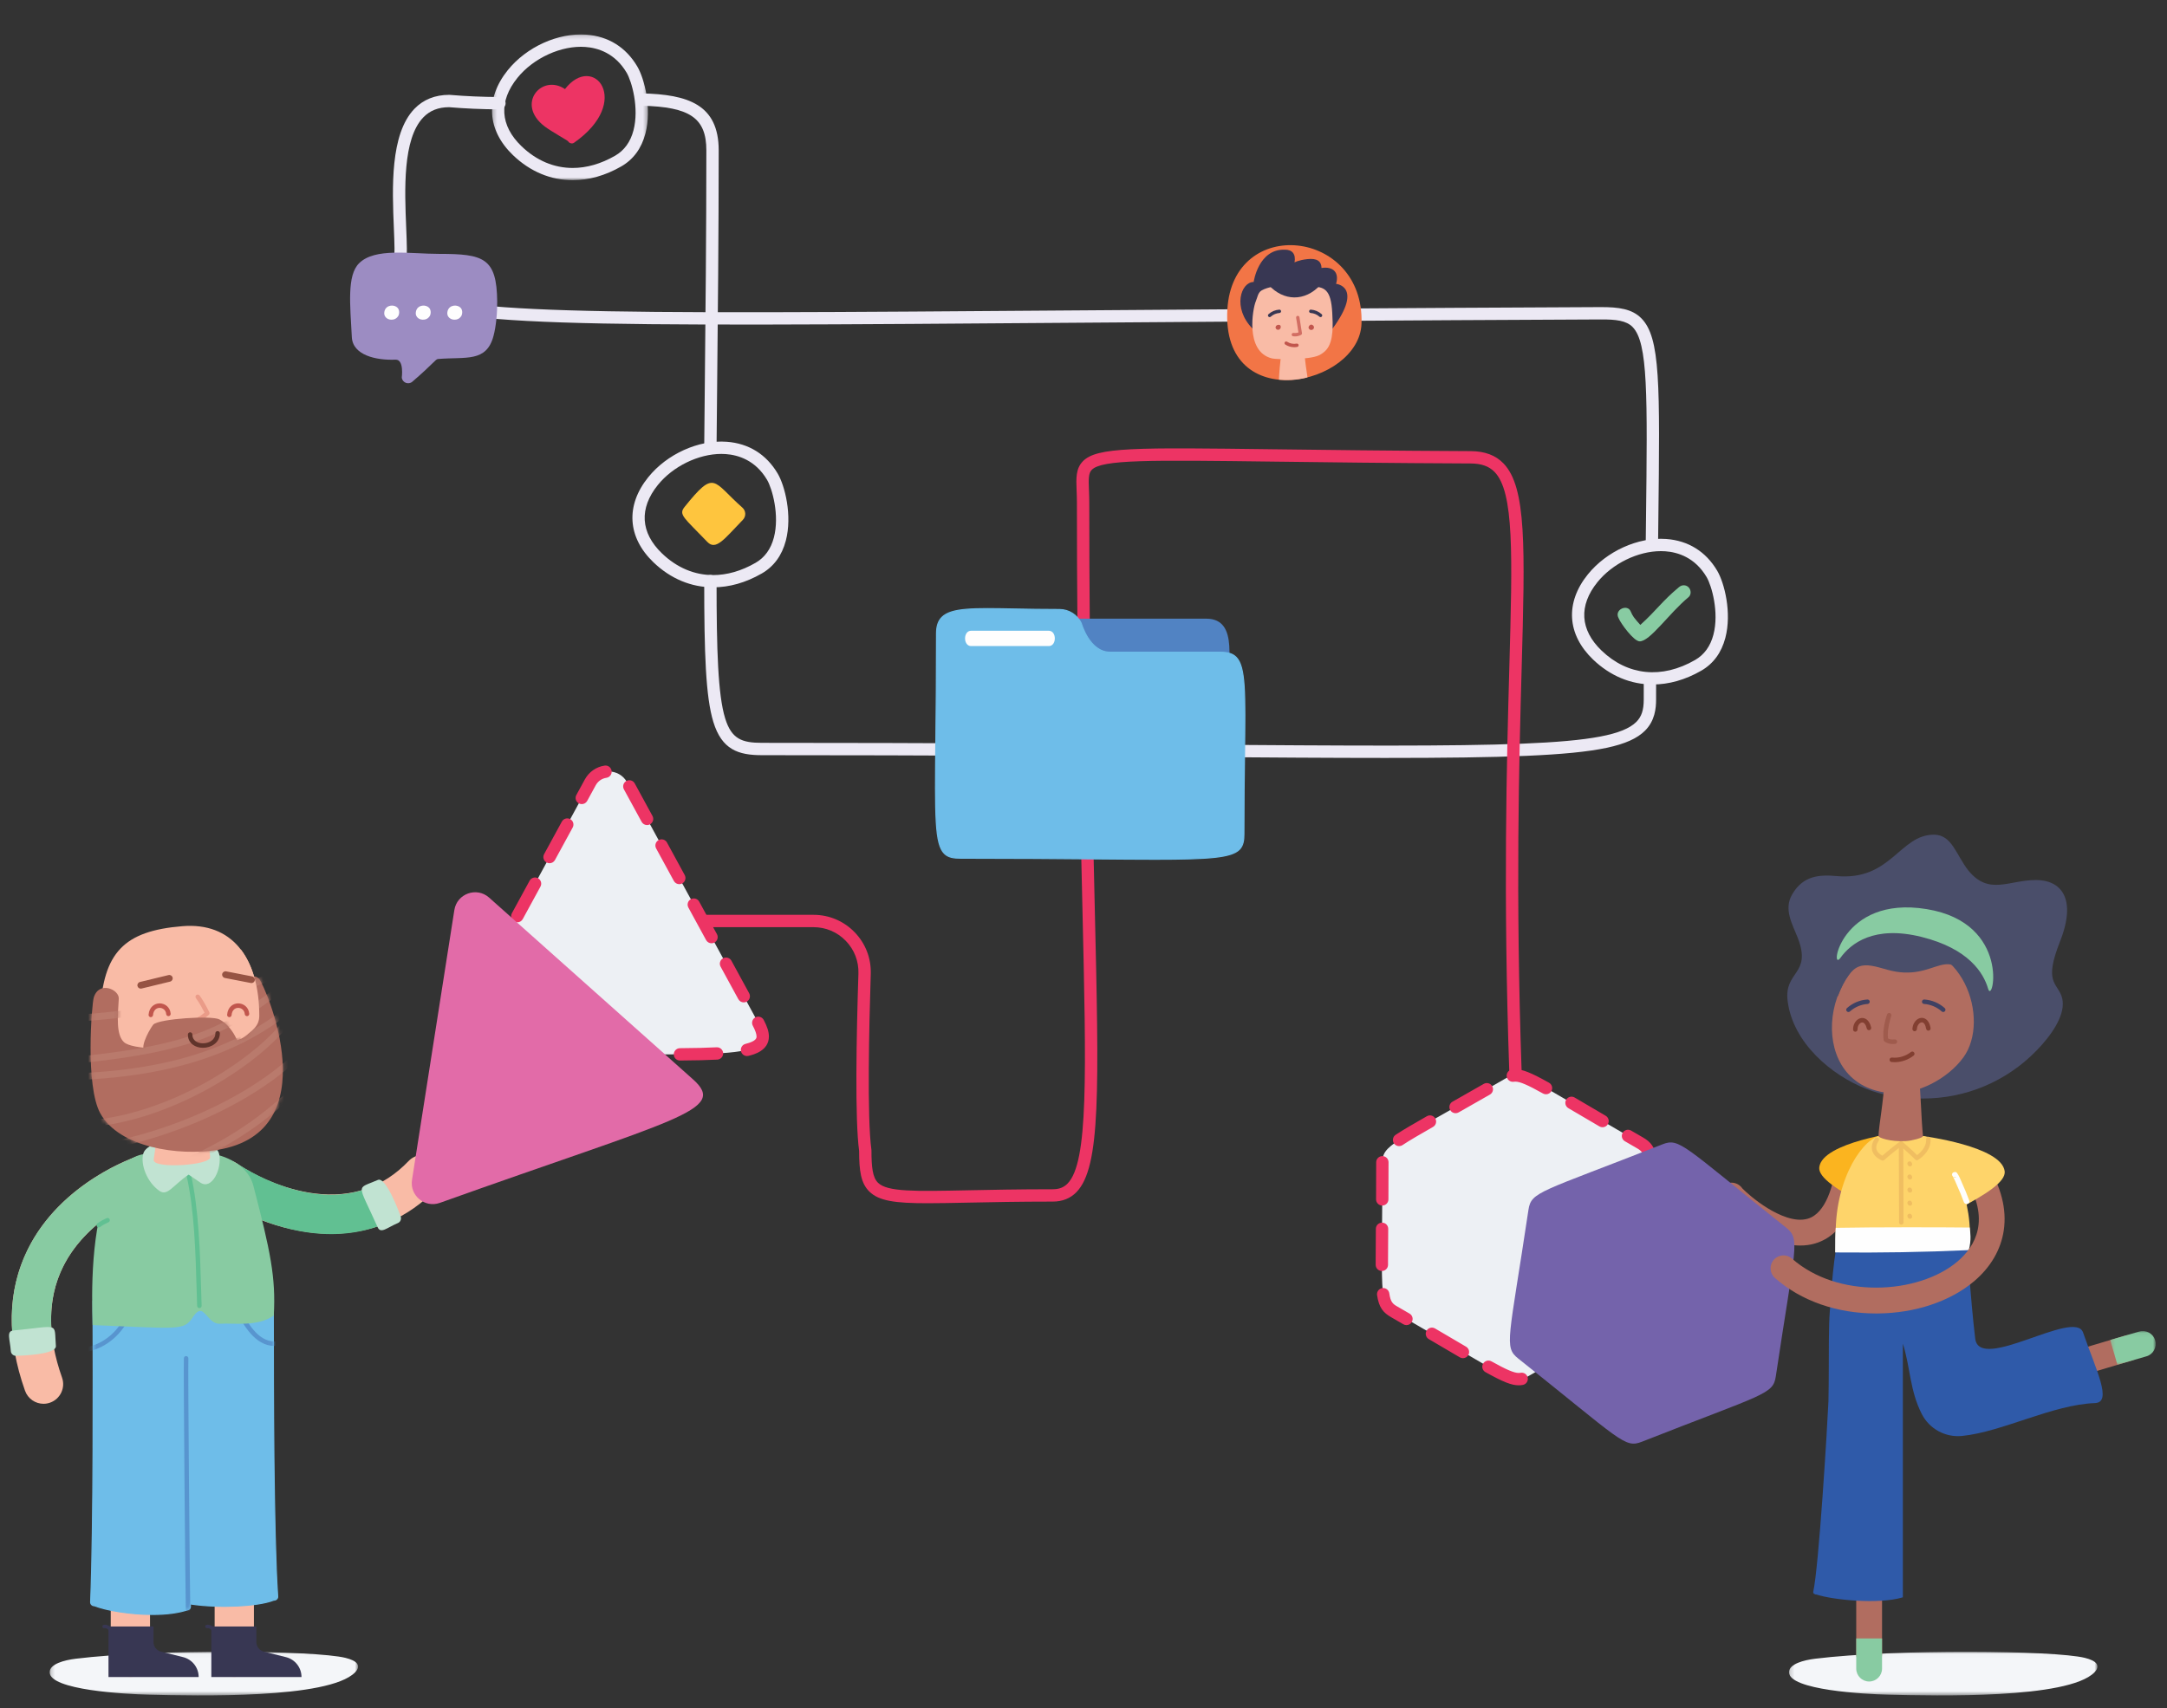 <?xml version="1.0" encoding="UTF-8"?>
<svg width="520px" height="410px" viewBox="0 0 520 410" version="1.1" xmlns="http://www.w3.org/2000/svg" xmlns:xlink="http://www.w3.org/1999/xlink">
    <rect x="0" y="0" width="520" height="410" fill="#333333" stroke="none"/>
    <!-- Generator: Sketch 52.5 (67469) - http://www.bohemiancoding.com/sketch -->
    <title>Artboard</title>
    <desc>Created with Sketch.</desc>
    <defs>
        <polygon id="path-1" points="0.218 0.018 74.235 0.018 74.235 10.503 0.218 10.503"></polygon>
        <polygon id="path-3" points="0.176 0.018 74.194 0.018 74.194 10.503 0.176 10.503"></polygon>
        <polygon id="path-5" points="0.23 0.056 11.147 0.056 11.147 8.144 0.23 8.144"></polygon>
        <path d="M0.674,0.136 C0.635,0.68 1.891,50.057 0.092,72.378 C0.055,72.837 0.434,73.275 1.039,73.268 C5.272,74.947 17.018,76.522 23.611,74.147 C24.271,73.691 23.957,72.82 23.957,72.82 C30.706,74.307 40.206,73.437 44.03,71.921 C44.634,71.928 45.008,71.491 44.976,71.031 C43.703,52.545 43.989,1.19 43.915,0.136" id="path-7"></path>
        <path d="M0.674,0.136 C0.635,0.68 1.891,50.057 0.092,72.378 C0.055,72.837 0.434,73.275 1.039,73.268 C5.272,74.947 17.018,76.522 23.611,74.147 C24.271,73.691 23.957,72.82 23.957,72.82 C30.706,74.307 40.206,73.437 44.03,71.921 C44.634,71.928 45.008,71.491 44.976,71.031 C43.703,52.545 43.989,1.19 43.915,0.136" id="path-9"></path>
        <path d="M0.674,0.136 C0.635,0.68 1.891,50.057 0.092,72.378 C0.055,72.837 0.434,73.275 1.039,73.268 C5.272,74.947 17.018,76.522 23.611,74.147 C24.271,73.691 23.957,72.82 23.957,72.82 C30.706,74.307 40.206,73.437 44.03,71.921 C44.634,71.928 45.008,71.491 44.976,71.031 C43.703,52.545 43.989,1.19 43.915,0.136" id="path-11"></path>
        <path d="M37.283,2.128 C36.819,4.137 38.57,12.273 38.249,13.214 C37.803,14.517 37.556,14.815 35.236,15.373 C34.527,13.543 32.924,11.353 30.974,10.349 C29.085,9.377 16.613,10.189 15.156,11.571 C14.853,11.859 12.702,15.215 12.727,17.14 C10.469,16.893 8.782,16.46 8.091,15.817 C6.174,14.038 6.578,9.694 6.843,5.373 C6.976,3.217 2.134,0.98 0.844,5.091 C0.361,6.627 -1.247,26.325 2.423,32.932 C6.995,41.161 21.253,43.185 30.497,41.68 C57.259,37.323 42.073,2.553 40.582,0.716 C40.231,0.283 39.734,0.028 39.225,0.028 C38.44,0.028 37.627,0.635 37.283,2.128" id="path-13"></path>
        <path d="M37.283,2.128 C36.819,4.137 38.57,12.273 38.249,13.214 C37.803,14.517 37.556,14.815 35.236,15.373 C34.527,13.543 32.924,11.353 30.974,10.349 C29.085,9.377 16.613,10.189 15.156,11.571 C14.853,11.859 12.702,15.215 12.727,17.14 C10.469,16.893 8.782,16.46 8.091,15.817 C6.174,14.038 6.578,9.694 6.843,5.373 C6.976,3.217 2.134,0.98 0.844,5.091 C0.361,6.627 -1.247,26.325 2.423,32.932 C6.995,41.161 21.253,43.185 30.497,41.68 C57.259,37.323 42.073,2.553 40.582,0.716 C40.231,0.283 39.734,0.028 39.225,0.028 C38.44,0.028 37.627,0.635 37.283,2.128" id="path-15"></path>
        <path d="M37.283,2.128 C36.819,4.137 38.57,12.273 38.249,13.214 C37.803,14.517 37.556,14.815 35.236,15.373 C34.527,13.543 32.924,11.353 30.974,10.349 C29.085,9.377 16.613,10.189 15.156,11.571 C14.853,11.859 12.702,15.215 12.727,17.14 C10.469,16.893 8.782,16.46 8.091,15.817 C6.174,14.038 6.578,9.694 6.843,5.373 C6.976,3.217 2.134,0.98 0.844,5.091 C0.361,6.627 -1.247,26.325 2.423,32.932 C6.995,41.161 21.253,43.185 30.497,41.68 C57.259,37.323 42.073,2.553 40.582,0.716 C40.231,0.283 39.734,0.028 39.225,0.028 C38.44,0.028 37.627,0.635 37.283,2.128" id="path-17"></path>
        <path d="M37.283,2.128 C36.819,4.137 38.57,12.273 38.249,13.214 C37.803,14.517 37.556,14.815 35.236,15.373 C34.527,13.543 32.924,11.353 30.974,10.349 C29.085,9.377 16.613,10.189 15.156,11.571 C14.853,11.859 12.702,15.215 12.727,17.14 C10.469,16.893 8.782,16.46 8.091,15.817 C6.174,14.038 6.578,9.694 6.843,5.373 C6.976,3.217 2.134,0.98 0.844,5.091 C0.361,6.627 -1.247,26.325 2.423,32.932 C6.995,41.161 21.253,43.185 30.497,41.68 C57.259,37.323 42.073,2.553 40.582,0.716 C40.231,0.283 39.734,0.028 39.225,0.028 C38.44,0.028 37.627,0.635 37.283,2.128" id="path-19"></path>
        <path d="M37.283,2.128 C36.819,4.137 38.57,12.273 38.249,13.214 C37.803,14.517 37.556,14.815 35.236,15.373 C34.527,13.543 32.924,11.353 30.974,10.349 C29.085,9.377 16.613,10.189 15.156,11.571 C14.853,11.859 12.702,15.215 12.727,17.14 C10.469,16.893 8.782,16.46 8.091,15.817 C6.174,14.038 6.578,9.694 6.843,5.373 C6.976,3.217 2.134,0.98 0.844,5.091 C0.361,6.627 -1.247,26.325 2.423,32.932 C6.995,41.161 21.253,43.185 30.497,41.68 C57.259,37.323 42.073,2.553 40.582,0.716 C40.231,0.283 39.734,0.028 39.225,0.028 C38.44,0.028 37.627,0.635 37.283,2.128" id="path-21"></path>
        <path d="M37.283,2.128 C36.819,4.137 38.57,12.273 38.249,13.214 C37.803,14.517 37.556,14.815 35.236,15.373 C34.527,13.543 32.924,11.353 30.974,10.349 C29.085,9.377 16.613,10.189 15.156,11.571 C14.853,11.859 12.702,15.215 12.727,17.14 C10.469,16.893 8.782,16.46 8.091,15.817 C6.174,14.038 6.578,9.694 6.843,5.373 C6.976,3.217 2.134,0.98 0.844,5.091 C0.361,6.627 -1.247,26.325 2.423,32.932 C6.995,41.161 21.253,43.185 30.497,41.68 C57.259,37.323 42.073,2.553 40.582,0.716 C40.231,0.283 39.734,0.028 39.225,0.028 C38.44,0.028 37.627,0.635 37.283,2.128" id="path-23"></path>
        <polygon id="path-25" points="0.259 0.158 37.682 0.158 37.682 35.142 0.259 35.142"></polygon>
    </defs>
    <g id="Artboard" stroke="none" stroke-width="1" fill="none" fill-rule="evenodd">
        <g id="illo" transform="translate(2, 8)">
            <g id="Group-141" transform="translate(9.695, 14.384)">
                <g id="Group-3" transform="translate(0, 374.068)">
                    <mask id="mask-2" fill="white">
                        <use xlink:href="#path-1"></use>
                    </mask>
                    <g id="Clip-2"></g>
                    <path d="M73.48,4.991 C75.14,3.317 73.922,2.15 71.212,1.481 C63.891,-0.33 25.771,-0.676 6.501,1.685 C3.717,2.026 0.3,2.929 0.219,4.877 C0.039,9.242 18.582,10.184 23.939,10.317 C35.527,10.606 67.166,11.357 73.48,4.991" id="Fill-1" fill="#F4F6F9" mask="url(#mask-2)"></path>
                </g>
                <g id="Group-6" transform="translate(417.426, 374.068)">
                    <mask id="mask-4" fill="white">
                        <use xlink:href="#path-3"></use>
                    </mask>
                    <g id="Clip-5"></g>
                    <path d="M73.438,4.991 C75.098,3.317 73.881,2.15 71.17,1.481 C63.85,-0.33 25.729,-0.676 6.459,1.685 C3.675,2.026 0.258,2.929 0.177,4.877 C-0.003,9.242 18.54,10.184 23.898,10.317 C35.485,10.606 67.124,11.357 73.438,4.991" id="Fill-4" fill="#F4F6F9" mask="url(#mask-4)"></path>
                </g>
                <path d="M320.723,159.542 C307.888,159.542 292.552,159.435 274.253,159.307 C247.036,159.117 213.164,158.881 171.133,158.881 C165.452,158.881 161.521,157.546 159.482,150.901 C157.639,144.893 157.29,134.388 157.292,117.103 C157.292,116.286 157.955,115.622 158.774,115.622 C159.592,115.622 160.255,116.286 160.255,117.104 C160.253,133.701 160.589,144.41 162.314,150.032 C163.85,155.037 166.381,155.918 171.133,155.918 C213.174,155.918 247.052,156.155 274.273,156.345 C349.445,156.869 374.768,157.046 380.949,150.907 C382.206,149.659 382.742,148.058 382.742,145.551 C382.742,144.094 382.744,142.66 382.746,141.247 C382.747,140.429 383.41,139.768 384.227,139.768 L384.23,139.768 C385.048,139.769 385.71,140.433 385.709,141.251 C385.706,142.663 385.705,144.096 385.705,145.551 C385.705,147.616 385.428,150.635 383.037,153.009 C379.354,156.667 371.639,158.301 354.572,159.039 C345.92,159.413 334.834,159.542 320.723,159.542" id="Fill-7" fill="#ECE9F4"></path>
                <path d="M384.696,109.901 L384.679,109.901 C383.861,109.892 383.205,109.221 383.214,108.403 L383.281,102.67 C383.635,72.384 383.782,59.849 380.058,56.097 C378.538,54.565 376.095,54.267 372.382,54.292 C323.905,54.505 282.887,54.812 249.929,55.059 C123.425,56.008 93.368,56.233 85.38,48.305 C83.079,46.02 82.783,43.181 82.783,40.962 C82.783,40.879 82.79,40.795 82.804,40.713 C83.092,39.032 82.963,35.904 82.814,32.282 C82.423,22.812 81.888,9.843 87.738,3.747 C89.881,1.514 92.699,0.381 96.113,0.381 C96.154,0.381 96.195,0.383 96.237,0.387 C100.146,0.715 103.935,0.88 108.158,0.906 C108.976,0.911 109.635,1.579 109.63,2.397 C109.625,3.212 108.962,3.869 108.149,3.869 L108.139,3.869 C103.86,3.842 100.018,3.675 96.052,3.344 C93.469,3.356 91.448,4.16 89.875,5.798 C84.9,10.982 85.405,23.223 85.774,32.16 C85.933,36.02 86.059,39.086 85.746,41.08 C85.762,43.518 86.264,45.008 87.467,46.202 C91.013,49.721 101.411,51.373 124.555,52.094 C148.958,52.853 186.955,52.569 249.906,52.097 C282.867,51.85 323.888,51.542 372.369,51.329 C376.757,51.315 379.919,51.752 382.16,54.01 C386.759,58.642 386.629,69.745 386.243,102.704 L386.177,108.437 C386.168,109.249 385.506,109.901 384.696,109.901" id="Fill-9" fill="#ECE9F4"></path>
                <path d="M320.019,256.852 C320.019,288.528 319.001,290.267 322.882,292.507 C350.313,308.345 351.31,310.096 355.19,307.855 C382.622,292.018 384.637,292.03 384.637,287.549 C384.637,255.874 385.655,254.135 381.775,251.895 C354.343,236.057 353.346,234.306 349.466,236.546 C322.034,252.384 320.019,252.372 320.019,256.852" id="Fill-11" fill="#EDF0F4"></path>
                <path d="M359.289,240.274 C359.045,240.274 358.796,240.213 358.567,240.085 C354.855,238.008 353.052,237.236 351.916,237.236 C351.795,237.236 351.68,237.245 351.566,237.263 C350.757,237.394 349.999,236.841 349.87,236.034 C349.742,235.226 350.292,234.466 351.1,234.337 C351.366,234.295 351.641,234.274 351.916,234.274 C353.681,234.274 355.648,235.058 360.014,237.5 C360.728,237.9 360.983,238.802 360.583,239.516 C360.312,240.001 359.808,240.274 359.289,240.274 Z M337.588,244.818 C337.072,244.818 336.571,244.548 336.299,244.067 C335.895,243.355 336.145,242.451 336.857,242.048 C338.788,240.953 341.385,239.478 344.355,237.777 C345.065,237.37 345.97,237.616 346.377,238.326 C346.783,239.035 346.538,239.941 345.828,240.347 C342.853,242.052 340.251,243.529 338.318,244.625 C338.087,244.756 337.836,244.818 337.588,244.818 Z M372.855,248.187 C372.601,248.187 372.343,248.122 372.108,247.984 C370.329,246.941 368.708,245.988 367.227,245.117 L364.659,243.607 C363.953,243.193 363.717,242.285 364.131,241.58 C364.546,240.874 365.454,240.638 366.159,241.052 L368.729,242.563 C370.208,243.433 371.829,244.387 373.606,245.428 C374.311,245.842 374.548,246.749 374.135,247.455 C373.859,247.925 373.364,248.187 372.855,248.187 Z M324.03,252.718 C323.549,252.718 323.078,252.485 322.793,252.054 C322.342,251.372 322.529,250.453 323.211,250.001 C324.967,248.841 327.382,247.432 330.708,245.536 C331.418,245.13 332.323,245.378 332.729,246.089 C333.134,246.799 332.886,247.704 332.175,248.109 C328.992,249.924 326.527,251.36 324.846,252.473 C324.594,252.639 324.31,252.718 324.03,252.718 Z M384.453,257.749 C383.724,257.749 383.089,257.211 382.988,256.468 C382.679,254.215 382.166,253.831 381.034,253.177 C380.063,252.617 379.125,252.074 378.219,251.548 C377.512,251.138 377.271,250.231 377.682,249.524 C378.092,248.816 378.999,248.576 379.706,248.986 C380.61,249.511 381.547,250.053 382.515,250.612 C384.389,251.694 385.487,252.884 385.923,256.067 C386.034,256.877 385.466,257.624 384.656,257.735 C384.588,257.744 384.52,257.749 384.453,257.749 Z M319.995,266.977 L319.987,266.977 C319.169,266.972 318.509,266.306 318.514,265.487 C318.53,262.475 318.538,259.651 318.538,256.853 C318.538,256.754 318.539,256.656 318.541,256.561 C318.559,255.743 319.225,255.097 320.054,255.112 C320.872,255.13 321.52,255.807 321.503,256.625 C321.501,256.699 321.5,256.775 321.5,256.853 C321.5,259.657 321.492,262.486 321.476,265.504 C321.471,266.319 320.809,266.977 319.995,266.977 Z M384.711,273.446 L384.699,273.446 C383.881,273.439 383.223,272.771 383.23,271.953 L383.233,271.507 C383.256,268.694 383.276,266.264 383.276,264.243 L383.275,263.327 C383.273,262.509 383.934,261.844 384.752,261.842 L384.756,261.842 C385.572,261.842 386.235,262.502 386.237,263.319 L386.238,264.243 C386.238,266.276 386.219,268.711 386.196,271.531 L386.192,271.977 C386.186,272.79 385.524,273.446 384.711,273.446 Z M319.901,282.69 C319.085,282.69 318.423,282.031 318.419,281.215 C318.418,280.875 318.417,280.523 318.417,280.159 C318.417,278.088 318.438,275.597 318.461,272.713 L318.463,272.555 C318.47,271.741 319.131,271.086 319.944,271.086 L319.956,271.086 C320.774,271.093 321.432,271.761 321.425,272.579 L321.424,272.737 C321.4,275.615 321.38,278.1 321.38,280.159 C321.38,280.519 321.38,280.867 321.382,281.203 C321.385,282.022 320.724,282.687 319.906,282.69 L319.901,282.69 Z M384.637,289.16 L384.618,289.16 C383.8,289.15 383.145,288.479 383.155,287.661 L383.156,287.558 C383.156,284.729 383.163,281.942 383.18,279.028 C383.184,278.213 383.846,277.555 384.661,277.555 L384.669,277.555 C385.487,277.559 386.147,278.226 386.142,279.044 C386.126,281.953 386.118,284.735 386.118,287.549 C386.118,287.593 386.118,287.645 386.117,287.697 C386.107,288.509 385.446,289.16 384.637,289.16 Z M325.804,295.681 C325.552,295.681 325.296,295.616 325.062,295.48 C324.123,294.936 323.15,294.372 322.141,293.79 C320.289,292.721 319.2,291.557 318.753,288.475 C318.636,287.666 319.197,286.914 320.006,286.797 C320.816,286.681 321.567,287.241 321.685,288.05 C321.996,290.198 322.533,290.596 323.622,291.224 C324.633,291.808 325.608,292.372 326.549,292.918 C327.256,293.329 327.497,294.235 327.086,294.943 C326.811,295.417 326.315,295.681 325.804,295.681 Z M373.328,298.997 C372.813,298.997 372.313,298.728 372.04,298.249 C371.635,297.538 371.882,296.634 372.593,296.229 C375.778,294.412 378.242,292.974 379.914,291.86 C380.595,291.407 381.515,291.592 381.968,292.272 C382.422,292.953 382.237,293.872 381.556,294.326 C379.813,295.487 377.299,296.955 374.06,298.802 C373.829,298.934 373.577,298.997 373.328,298.997 Z M339.358,303.619 C339.103,303.619 338.845,303.554 338.61,303.415 C337.757,302.915 336.85,302.381 335.882,301.812 C334.446,300.967 332.878,300.044 331.162,299.039 C330.457,298.625 330.22,297.718 330.633,297.012 C331.047,296.307 331.955,296.07 332.66,296.483 C334.377,297.49 335.947,298.413 337.384,299.258 C338.351,299.827 339.257,300.361 340.109,300.861 C340.814,301.275 341.051,302.182 340.637,302.888 C340.361,303.358 339.866,303.619 339.358,303.619 Z M359.678,306.757 C359.164,306.757 358.665,306.489 358.391,306.012 C357.985,305.302 358.231,304.397 358.941,303.99 C361.892,302.3 364.504,300.816 366.452,299.713 C367.163,299.31 368.067,299.559 368.471,300.271 C368.874,300.983 368.624,301.886 367.912,302.29 C365.968,303.392 363.359,304.873 360.413,306.561 C360.181,306.694 359.928,306.757 359.678,306.757 Z M352.74,310.128 C351.007,310.128 348.992,309.33 344.756,306.966 C344.042,306.567 343.786,305.665 344.185,304.951 C344.584,304.236 345.486,303.98 346.2,304.379 C349.793,306.384 351.626,307.166 352.74,307.166 C352.887,307.166 353.026,307.152 353.165,307.125 C353.967,306.969 354.746,307.49 354.904,308.293 C355.062,309.096 354.539,309.874 353.736,310.032 C353.406,310.097 353.081,310.128 352.74,310.128 Z" id="Fill-13" fill="#ED3464"></path>
                <path d="M420.296,276.578 C416.588,276.579 412.477,275.088 408.043,272.131 C405.979,270.754 401.641,267.385 400.965,265.834 C400.41,264.562 400.768,263.066 401.843,262.188 C402.932,261.297 404.451,261.248 405.621,262.069 C405.945,262.296 406.212,262.573 406.419,262.883 C407.117,263.594 409.447,265.761 412.504,267.633 C415.192,269.279 419.043,271.051 422.117,270.135 C426.465,268.841 428.273,262.111 429.023,256.693 C429.258,254.999 430.826,253.817 432.516,254.051 C434.211,254.285 435.394,255.849 435.159,257.543 C434.335,263.487 432.829,267.925 430.555,271.112 C428.358,274.189 425.511,275.987 422.092,276.457 C421.505,276.538 420.906,276.578 420.296,276.578" id="Fill-15" fill="#B16D60"></path>
                <path d="M444.463,249.329 C444.463,249.329 425.579,251.759 424.862,257.789 C424.569,260.255 429.255,263.326 436.477,267.076 L444.463,249.329 Z" id="Fill-17" fill="#FBB41F"></path>
                <path d="M458.512,316.34 C457.177,316.34 455.945,315.469 455.545,314.124 C455.058,312.484 455.992,310.76 457.632,310.273 L498.252,298.205 C499.891,297.718 501.616,298.652 502.103,300.292 C502.59,301.931 501.656,303.655 500.016,304.142 L459.396,316.211 C459.102,316.298 458.805,316.34 458.512,316.34" id="Fill-19" fill="#B16D60"></path>
                <g id="Group-23" transform="translate(494.448, 297.046)">
                    <mask id="mask-6" fill="white">
                        <use xlink:href="#path-5"></use>
                    </mask>
                    <g id="Clip-22"></g>
                    <path d="M1.953,8.144 L8.911,6.129 C10.554,5.653 11.5,3.936 11.024,2.293 C10.548,0.65 8.831,-0.296 7.188,0.179 L0.23,2.194 L1.953,8.144 Z" id="Fill-21" fill="#88CBA2" mask="url(#mask-6)"></path>
                </g>
                <path d="M436.83,377.723 C435.119,377.723 433.733,376.337 433.733,374.626 L433.733,337.218 C433.733,335.507 435.119,334.121 436.83,334.121 C438.541,334.121 439.927,335.507 439.927,337.218 L439.927,374.626 C439.927,376.337 438.541,377.723 436.83,377.723" id="Fill-24" fill="#B16D60"></path>
                <path d="M433.733,370.884 L433.733,378.127 C433.733,379.838 435.119,381.224 436.83,381.224 C438.541,381.224 439.927,379.838 439.927,378.127 L439.927,370.884 L433.733,370.884 Z" id="Fill-26" fill="#88CBA2"></path>
                <path d="M488.164,297.453 C486.163,291.678 463.292,307.149 462.285,298.928 C461.153,289.688 460.202,274.175 460.202,274.175 C460.202,274.175 429.837,273.697 429.76,274.013 C428.321,277.349 427.687,288.835 427.398,292.297 C427.104,295.821 427.163,303.011 427.142,306.539 C427.134,307.807 427.115,312.733 427.063,314 C426.799,319.988 424.76,353.781 423.413,359.698 C423.336,360.036 423.717,360.367 424.254,360.362 C428.015,361.614 439.066,362.788 444.924,361.017 L444.924,300.13 C446.756,305.938 446.563,311.343 449.466,317.025 C451.292,320.601 455.132,322.686 459.127,322.284 C468.8,321.311 480.816,314.771 491.018,314.394 C495.274,314.237 491.269,306.414 488.164,297.453" id="Fill-28" fill="#2F5AA9"></path>
                <path d="M452.417,177.957 C444.086,177.957 442.139,189.074 429.012,187.895 C424.869,187.522 420.968,187.785 418.351,192.305 C416.257,195.927 418.428,199.427 419.727,202.801 C423.122,211.6 416.321,210.633 417.281,217.951 C418.565,227.913 427.708,235.673 436.153,238.982 C441.239,240.975 446.684,241.467 451.561,241.246 C461.688,240.786 471.334,236.276 478.293,228.388 C481.811,224.4 484.17,220.067 483.003,216.72 C481.847,213.425 478.735,213.438 482.614,203.651 C486.831,193.008 482.645,188.846 476.893,188.846 C470.296,188.846 465.604,192.625 460.628,186.55 C457.63,182.688 456.729,178.035 452.417,177.957" id="Fill-30" fill="#4A4E6A"></path>
                <path d="M439.077,250.303 C434.555,251.74 427.898,262.227 428.899,276.567 C428.996,277.958 460.852,277.194 460.969,275.019 C461.532,264.516 455.464,251.35 449.754,250.3 C449.209,250.2 439.681,250.112 439.077,250.303" id="Fill-32" fill="#FED46A"></path>
                <path d="M442.258,204.955 C424.919,208.11 421.388,238.674 442.252,240.011 C448.181,240.389 455.634,236.695 459.473,231.384 C466.009,222.341 459.381,201.836 442.258,204.955" id="Fill-34" fill="#B16D60"></path>
                <path d="M462.116,215.818 C455.697,202.287 453.432,213.861 441.168,210.37 C435.405,208.73 432.819,207.857 429.315,216.749 L423.388,205.554 L443.804,197.354 L458.838,203.59 L465.5,211.534 L462.116,215.818 Z" id="Fill-36" fill="#4A4E6A"></path>
                <path d="M448.767,235.366 C449.32,241.706 449.283,245.58 449.754,250.3 C449.795,250.722 447.105,251.42 445.661,251.505 C441.875,251.726 439.063,250.688 439.077,250.303 C439.184,247.433 440.209,242.858 440.669,235.344 C440.699,234.861 440.995,234.464 441.388,234.474 C447.918,234.727 448.683,234.409 448.767,235.366" id="Fill-38" fill="#B16D60"></path>
                <path d="M460.971,272.26 C454.409,272.19 438.824,272.15 428.819,272.329 C428.666,273.915 428.666,275.913 428.666,278.235 C439.644,278.334 449.773,278.178 460.739,277.679 C461.421,275.232 461.081,273.314 460.971,272.26" id="Fill-40" fill="#FEFEFE"></path>
                <path d="M442.521,228.212 C441.26,228.212 440.537,227.621 440.503,227.592 C440.402,227.508 440.335,227.39 440.316,227.26 C439.908,224.579 441.075,221.254 441.124,221.114 C441.225,220.834 441.532,220.688 441.812,220.787 C442.093,220.886 442.239,221.194 442.14,221.474 C442.129,221.505 441.085,224.487 441.35,226.864 C441.599,226.999 442.143,227.213 442.943,227.105 C443.232,227.067 443.509,227.272 443.548,227.567 C443.588,227.862 443.381,228.133 443.087,228.173 C442.888,228.2 442.699,228.212 442.521,228.212" id="Fill-42" fill="#9F5B4D"></path>
                <path d="M442.94,232.568 C442.696,232.568 442.452,232.555 442.208,232.53 C441.912,232.5 441.697,232.236 441.727,231.94 C441.757,231.644 442.018,231.425 442.318,231.459 C443.93,231.624 445.58,231.14 446.847,230.132 C447.08,229.947 447.419,229.985 447.604,230.218 C447.789,230.451 447.751,230.789 447.518,230.975 C446.224,232.005 444.588,232.568 442.94,232.568" id="Fill-44" fill="#823F31"></path>
                <path d="M431.864,220.529 C431.716,220.529 431.569,220.468 431.463,220.35 C431.264,220.129 431.283,219.788 431.504,219.589 C432.851,218.38 434.588,217.645 436.395,217.521 C436.685,217.501 436.949,217.725 436.969,218.021 C436.989,218.318 436.765,218.575 436.469,218.595 C434.9,218.703 433.393,219.341 432.223,220.391 C432.121,220.483 431.992,220.529 431.864,220.529" id="Fill-46" fill="#3F4163"></path>
                <path d="M454.61,220.529 C454.482,220.529 454.354,220.483 454.251,220.391 C453.082,219.341 451.574,218.703 450.006,218.595 C449.709,218.575 449.485,218.318 449.506,218.021 C449.526,217.724 449.788,217.501 450.08,217.521 C451.887,217.645 453.623,218.38 454.97,219.589 C455.192,219.788 455.21,220.129 455.011,220.35 C454.905,220.468 454.758,220.529 454.61,220.529" id="Fill-48" fill="#3F4163"></path>
                <path d="M429.935,207.535 C432.443,204.056 438.003,199.659 449.417,202.506 C460.716,205.325 464.284,211.137 465.388,214.969 C466.539,218.961 470.981,199.167 450.649,195.83 C429.904,192.426 427.245,211.266 429.935,207.535" id="Fill-50" fill="#88CBA2"></path>
                <path d="M433.512,225.257 C433.216,225.257 432.976,225.019 432.973,224.724 C432.96,223.313 433.839,222.102 434.974,221.967 C435.827,221.867 436.891,222.408 437.314,224.235 C437.381,224.525 437.201,224.814 436.911,224.881 C436.62,224.948 436.332,224.767 436.265,224.478 C436.045,223.53 435.604,222.979 435.102,223.037 C434.589,223.098 434.041,223.756 434.05,224.713 C434.053,225.011 433.814,225.254 433.517,225.257 L433.512,225.257 Z" id="Fill-52" fill="#823F31"></path>
                <path d="M447.749,225.141 C447.738,225.141 447.727,225.141 447.717,225.14 C447.419,225.122 447.193,224.867 447.211,224.57 C447.296,223.153 448.248,221.993 449.379,221.931 C449.793,221.911 451.168,222.017 451.574,224.376 C451.625,224.669 451.428,224.948 451.135,224.998 C450.841,225.051 450.563,224.852 450.513,224.559 C450.343,223.574 449.937,222.967 449.439,223.007 C448.93,223.035 448.344,223.665 448.286,224.634 C448.269,224.921 448.032,225.141 447.749,225.141" id="Fill-54" fill="#823F31"></path>
                <path d="M355.076,268.021 C350.388,299.347 349.124,300.916 352.63,303.706 C377.416,323.429 378.143,325.308 382.312,323.667 C411.785,312.063 413.776,312.373 414.439,307.942 C419.127,276.616 420.391,275.047 416.885,272.257 C392.099,252.534 391.372,250.655 387.203,252.296 C357.73,263.899 355.739,263.589 355.076,268.021" id="Fill-56" fill="#7463AB"></path>
                <path d="M438.521,292.887 C429.089,292.887 420.475,289.868 414.226,284.364 C412.942,283.234 412.818,281.277 413.949,279.993 C415.079,278.709 417.036,278.586 418.32,279.716 C423.811,284.552 431.259,286.684 438.504,286.684 C446.04,286.685 453.355,284.379 458.028,280.414 C462.316,276.773 466.112,270.33 459.842,260.305 C458.935,258.855 459.375,256.944 460.825,256.037 C462.275,255.131 464.187,255.571 465.093,257.021 C468.524,262.507 469.884,267.864 469.135,272.944 C468.455,277.555 466,281.771 462.036,285.136 C456.324,289.984 447.89,292.809 438.897,292.885 C438.772,292.886 438.646,292.887 438.521,292.887" id="Fill-58" fill="#B16D60"></path>
                <path d="M449.754,250.303 C449.754,250.303 468.638,252.733 469.355,258.763 C469.649,261.23 464.962,264.301 457.741,268.05 L449.754,250.303 Z" id="Fill-60" fill="#FED46A"></path>
                <g id="Group-76" transform="translate(437.355, 250.456)" fill="#F0BE61">
                    <path d="M2.733,5.746 C2.655,5.746 2.577,5.729 2.503,5.695 C1.205,5.085 0.426,4.262 0.187,3.25 C-0.169,1.746 0.843,0.438 0.886,0.383 C1.071,0.149 1.409,0.109 1.643,0.293 C1.876,0.477 1.917,0.816 1.733,1.05 C1.727,1.057 0.997,2.015 1.236,3.009 C1.38,3.606 1.852,4.126 2.642,4.558 C3.953,3.38 6.679,1.286 6.803,1.191 C7.006,1.035 7.292,1.044 7.485,1.212 C7.585,1.299 9.751,3.188 10.987,4.417 C11.701,3.891 13.275,2.505 13.151,0.584 C13.132,0.287 13.357,0.031 13.654,0.012 C13.947,-0.008 14.207,0.218 14.226,0.515 C14.428,3.649 11.322,5.502 11.19,5.58 C10.974,5.705 10.701,5.667 10.528,5.487 C9.664,4.582 7.855,2.973 7.109,2.316 C6.24,2.989 3.992,4.749 3.105,5.597 C3.002,5.695 2.868,5.746 2.733,5.746" id="Fill-62"></path>
                    <path d="M7.194,21.103 C6.898,21.103 6.657,20.864 6.656,20.567 C6.655,20.442 6.598,7.943 6.598,2.311 C6.598,2.013 6.839,1.772 7.136,1.772 C7.434,1.772 7.675,2.013 7.675,2.311 C7.675,7.94 7.732,20.437 7.733,20.562 C7.734,20.86 7.494,21.102 7.197,21.103 L7.194,21.103 Z" id="Fill-64"></path>
                    <path d="M9.26,7.133 C9.118,7.133 8.942,7.074 8.796,6.848 L8.793,6.849 L8.759,6.787 C8.758,6.785 8.757,6.782 8.755,6.78 L8.755,6.779 C8.754,6.777 8.752,6.775 8.751,6.772 L8.717,6.71 L8.72,6.708 C8.505,6.228 8.886,6.003 8.932,5.978 C8.978,5.953 9.375,5.755 9.661,6.196 L9.664,6.195 L9.697,6.256 L9.702,6.265 L9.706,6.274 L9.739,6.335 L9.737,6.336 C9.952,6.816 9.571,7.041 9.524,7.067 C9.502,7.079 9.396,7.133 9.26,7.133" id="Fill-66"></path>
                    <path d="M9.26,10.274 C9.117,10.274 8.942,10.216 8.796,9.99 L8.793,9.991 L8.76,9.93 L8.755,9.921 L8.75,9.913 L8.717,9.852 L8.72,9.85 C8.505,9.37 8.886,9.145 8.932,9.12 C8.978,9.094 9.375,8.897 9.661,9.338 L9.663,9.337 L9.697,9.399 C9.699,9.402 9.7,9.404 9.702,9.407 L9.702,9.407 C9.703,9.409 9.704,9.412 9.706,9.414 L9.739,9.477 L9.737,9.478 C9.951,9.958 9.571,10.183 9.524,10.209 C9.502,10.221 9.396,10.274 9.26,10.274" id="Fill-68"></path>
                    <path d="M9.268,13.416 C9.077,13.416 8.892,13.314 8.794,13.135 L8.717,12.992 C8.574,12.731 8.671,12.404 8.932,12.262 C9.193,12.12 9.52,12.216 9.663,12.477 L9.74,12.62 C9.785,12.702 9.806,12.79 9.806,12.877 C9.806,13.068 9.704,13.253 9.524,13.351 C9.443,13.395 9.354,13.416 9.268,13.416" id="Fill-70"></path>
                    <path d="M9.268,16.558 C9.077,16.558 8.892,16.456 8.794,16.277 L8.717,16.134 C8.574,15.873 8.671,15.546 8.932,15.404 C9.193,15.262 9.52,15.358 9.663,15.619 L9.74,15.762 C9.785,15.844 9.806,15.932 9.806,16.019 C9.806,16.21 9.704,16.395 9.524,16.493 C9.443,16.537 9.354,16.558 9.268,16.558" id="Fill-72"></path>
                    <path d="M9.26,19.7 C9.117,19.7 8.942,19.642 8.796,19.416 L8.793,19.417 L8.76,19.356 L8.755,19.347 L8.75,19.339 L8.717,19.277 L8.72,19.276 C8.505,18.796 8.886,18.571 8.932,18.545 C8.978,18.52 9.375,18.323 9.661,18.764 L9.663,18.763 L9.697,18.825 C9.699,18.827 9.7,18.83 9.702,18.832 L9.702,18.833 C9.703,18.835 9.704,18.838 9.706,18.84 L9.739,18.903 L9.737,18.904 C9.951,19.384 9.571,19.609 9.524,19.635 C9.502,19.647 9.396,19.7 9.26,19.7" id="Fill-74"></path>
                </g>
                <path d="M457.742,260.181 C457.745,260.179 457.748,260.178 457.75,260.177 C457.478,260.142 457.206,260.107 456.934,260.072 C457.218,260.437 457.673,261.619 457.954,262.24 C458.533,263.521 459.082,264.817 459.553,266.142 C459.841,266.953 461.143,266.604 460.852,265.784 C460.341,264.35 459.744,262.947 459.117,261.561 C458.753,260.756 458.433,259.823 457.886,259.12 C457.695,258.873 457.318,258.897 457.07,259.014 C457.068,259.016 457.065,259.017 457.063,259.018 C456.28,259.389 456.963,260.551 457.742,260.181" id="Fill-77" fill="#FEFEFE"></path>
                <path d="M210.878,266.424 C203.133,266.424 199.238,265.897 196.92,263.626 C194.869,261.617 194.468,258.645 194.463,253.878 C193.438,246.263 193.805,226.538 194.295,211.294 C194.39,208.349 193.313,205.561 191.263,203.444 C189.215,201.328 186.464,200.163 183.519,200.163 L156.401,200.163 C155.583,200.163 154.92,199.499 154.92,198.681 C154.92,197.863 155.583,197.2 156.401,197.2 L183.519,197.2 C187.273,197.2 190.78,198.686 193.392,201.383 C196.004,204.081 197.377,207.635 197.256,211.39 C196.856,223.831 196.344,245.854 197.411,253.574 C197.421,253.641 197.425,253.709 197.425,253.777 C197.425,257.702 197.682,260.225 198.993,261.51 C201.245,263.716 207.72,263.583 220.621,263.318 C226.04,263.207 232.784,263.068 240.934,263.068 C242.445,263.068 243.573,262.634 244.484,261.701 C249.476,256.591 248.992,235.939 248.029,194.796 C247.478,171.286 246.724,139.086 246.724,98.152 C246.724,97.145 246.688,96.239 246.652,95.364 C246.534,92.42 246.441,90.094 248.153,88.334 C251.487,84.909 260.564,85.025 294.339,85.458 C306.595,85.615 321.848,85.81 341.197,85.899 C344.599,85.914 347.177,86.876 349.078,88.839 C354.647,94.59 354.247,109.052 353.451,137.864 C352.821,160.681 351.957,191.928 353.442,234.87 C353.471,235.688 352.831,236.374 352.013,236.402 C351.191,236.432 350.51,235.791 350.482,234.973 C348.994,191.938 349.858,160.637 350.49,137.782 C351.239,110.683 351.651,95.755 346.95,90.9 C345.614,89.521 343.782,88.873 341.183,88.861 C321.823,88.773 306.562,88.577 294.301,88.42 C264.043,88.032 252.722,87.887 250.276,90.4 C249.489,91.21 249.507,92.618 249.613,95.245 C249.647,96.107 249.686,97.085 249.686,98.152 C249.686,139.051 250.44,171.231 250.99,194.727 C252.034,239.314 252.466,257.768 246.603,263.771 C245.138,265.27 243.231,266.03 240.934,266.03 C232.814,266.03 226.087,266.169 220.681,266.28 C216.861,266.358 213.627,266.424 210.878,266.424" id="Fill-79" fill="#ED3464"></path>
                <path d="M102.999,230.429 C163.431,230.429 175.587,232.895 170.174,222.967 L138.802,165.419 C136.89,161.911 131.853,161.911 129.941,165.419 L98.569,222.967 C96.735,226.33 99.169,230.429 102.999,230.429" id="Fill-81" fill="#EDF0F4"></path>
                <path d="M127.908,170.628 C127.668,170.628 127.425,170.57 127.2,170.447 C126.482,170.055 126.217,169.155 126.609,168.437 L128.641,164.71 C129.627,162.9 131.355,161.687 133.382,161.381 C134.191,161.258 134.945,161.815 135.067,162.624 C135.189,163.433 134.633,164.188 133.824,164.31 C132.705,164.479 131.788,165.124 131.242,166.128 L129.21,169.855 C128.941,170.348 128.432,170.628 127.908,170.628 Z M143.577,175.657 C143.052,175.657 142.544,175.377 142.275,174.884 L138.021,167.081 C137.63,166.363 137.894,165.463 138.613,165.072 C139.331,164.68 140.231,164.945 140.622,165.663 L144.876,173.466 C145.268,174.184 145.003,175.084 144.285,175.476 C144.059,175.599 143.817,175.657 143.577,175.657 Z M120.174,184.815 C119.934,184.815 119.691,184.757 119.466,184.634 C118.748,184.242 118.483,183.342 118.874,182.624 L123.128,174.821 C123.52,174.103 124.419,173.838 125.138,174.23 C125.856,174.622 126.121,175.521 125.729,176.24 L121.475,184.042 C121.207,184.536 120.698,184.815 120.174,184.815 Z M151.311,189.844 C150.786,189.844 150.278,189.565 150.009,189.071 L145.755,181.269 C145.364,180.55 145.629,179.651 146.347,179.259 C147.065,178.867 147.965,179.132 148.357,179.85 L152.61,187.654 C153.002,188.372 152.737,189.272 152.019,189.663 C151.794,189.786 151.551,189.844 151.311,189.844 Z M112.439,199.002 C112.2,199.002 111.957,198.944 111.732,198.821 C111.014,198.429 110.749,197.53 111.14,196.812 L115.394,189.009 C115.785,188.29 116.685,188.025 117.404,188.417 C118.122,188.809 118.387,189.709 117.995,190.427 L113.741,198.23 C113.472,198.723 112.964,199.002 112.439,199.002 Z M159.045,204.031 C158.52,204.031 158.012,203.752 157.743,203.259 L153.49,195.456 C153.098,194.737 153.363,193.838 154.081,193.446 C154.799,193.054 155.699,193.319 156.09,194.038 L160.344,201.84 C160.736,202.559 160.471,203.458 159.753,203.85 C159.528,203.973 159.285,204.031 159.045,204.031 Z M104.705,213.189 C104.466,213.189 104.223,213.131 103.998,213.008 C103.28,212.617 103.015,211.717 103.406,210.999 L107.66,203.196 C108.051,202.478 108.951,202.213 109.669,202.604 C110.387,202.996 110.652,203.895 110.261,204.614 L106.007,212.417 C105.738,212.91 105.23,213.189 104.705,213.189 Z M166.779,218.218 C166.255,218.218 165.746,217.939 165.477,217.446 L161.224,209.643 C160.832,208.925 161.097,208.025 161.815,207.633 C162.533,207.242 163.433,207.507 163.825,208.225 L168.078,216.028 C168.47,216.746 168.205,217.646 167.487,218.037 C167.262,218.16 167.019,218.218 166.779,218.218 Z M98.011,227.674 C97.3,227.674 96.672,227.16 96.552,226.435 C96.494,226.086 96.465,225.73 96.465,225.377 C96.465,224.286 96.735,223.236 97.268,222.258 L99.926,217.383 C100.317,216.665 101.217,216.4 101.935,216.791 C102.654,217.183 102.918,218.083 102.527,218.801 L99.869,223.676 C99.576,224.214 99.427,224.786 99.427,225.377 C99.427,225.568 99.443,225.761 99.475,225.951 C99.608,226.758 99.063,227.52 98.256,227.654 C98.174,227.668 98.092,227.674 98.011,227.674 Z M167.558,231.095 C166.892,231.095 166.287,230.644 166.121,229.969 C165.925,229.175 166.41,228.372 167.204,228.176 C169.85,227.523 169.85,226.735 169.85,226.398 C169.85,225.805 169.547,224.937 168.951,223.819 C168.566,223.097 168.839,222.2 169.56,221.815 C170.283,221.431 171.18,221.703 171.564,222.424 C172.416,224.02 172.812,225.283 172.812,226.398 C172.812,229.844 169.125,230.753 167.914,231.052 C167.794,231.081 167.675,231.095 167.558,231.095 Z M111.886,231.927 L111.88,231.927 C109.043,231.916 106.084,231.91 102.999,231.91 C102.181,231.91 101.518,231.247 101.518,230.429 C101.518,229.611 102.181,228.948 102.999,228.948 C106.088,228.948 109.051,228.954 111.892,228.965 C112.71,228.968 113.37,229.634 113.367,230.452 C113.364,231.268 112.702,231.927 111.886,231.927 Z M128.044,232.035 L128.03,232.035 C125.232,232.01 122.274,231.986 119.147,231.965 C118.329,231.96 117.67,231.292 117.676,230.474 C117.681,229.66 118.343,229.003 119.157,229.003 L119.167,229.003 C122.295,229.023 125.256,229.048 128.056,229.073 C128.874,229.08 129.532,229.749 129.524,230.567 C129.517,231.38 128.855,232.035 128.044,232.035 Z M144.201,232.17 L144.193,232.17 C141.472,232.156 138.513,232.131 135.301,232.102 C134.483,232.094 133.826,231.425 133.833,230.607 C133.84,229.794 134.502,229.139 135.314,229.139 L135.327,229.139 C138.535,229.169 141.491,229.194 144.208,229.208 C145.026,229.212 145.686,229.878 145.682,230.696 C145.677,231.512 145.015,232.17 144.201,232.17 Z M151.471,232.172 C150.657,232.172 149.995,231.516 149.99,230.701 C149.984,229.883 150.643,229.215 151.461,229.21 C155.147,229.187 157.948,229.118 160.274,228.995 C161.094,228.954 161.788,229.58 161.831,230.397 C161.874,231.213 161.247,231.911 160.43,231.954 C158.057,232.079 155.213,232.148 151.48,232.172 L151.471,232.172 Z" id="Fill-83" fill="#ED3464"></path>
                <path d="M283.215,143.033 C282.458,137.786 285.973,126.113 277.763,126.113 L239.565,126.113 L239.565,136.316 L283.215,143.033 Z" id="Fill-85" fill="#5183C3"></path>
                <path d="M247.776,127.259 C246.832,125.221 244.791,123.917 242.545,123.917 C220.895,123.917 213.039,122.003 213.039,129.683 C213.039,178.977 211.001,183.606 218.804,183.606 C281.615,183.606 286.795,185.7 286.795,177.84 C286.795,140.101 288.779,134.167 281.03,134.167 L254.66,134.167 C249.695,134.167 247.757,127.23 247.776,127.259" id="Fill-87" fill="#6EBDE9"></path>
                <path d="M225.266,123.84 C219.571,123.84 216.146,124.2 214.46,125.855 C213.582,126.716 213.174,127.932 213.174,129.683 C213.174,139.702 213.089,147.93 213.021,154.541 C212.829,173.136 212.758,180.095 215.019,182.379 C215.915,183.285 217.181,183.471 218.805,183.471 C231.799,183.471 242.364,183.561 250.852,183.633 C274.97,183.84 283.094,183.908 285.597,181.425 C286.48,180.55 286.661,179.359 286.661,177.84 C286.661,170.378 286.739,164.061 286.802,158.985 C286.99,143.955 287.068,137.734 284.83,135.468 C284.023,134.651 282.886,134.302 281.03,134.302 L254.66,134.302 C249.763,134.302 247.757,127.693 247.649,127.304 C246.728,125.328 244.726,124.052 242.545,124.052 C238.494,124.052 234.94,123.985 231.803,123.926 C229.354,123.88 227.181,123.84 225.266,123.84 M265.534,183.993 C261.452,183.993 256.606,183.952 250.85,183.903 C242.362,183.83 231.798,183.74 218.805,183.74 C217.113,183.74 215.79,183.541 214.827,182.568 C212.487,180.204 212.554,173.736 212.751,154.538 C212.82,147.927 212.904,139.701 212.904,129.683 C212.904,127.855 213.338,126.578 214.271,125.663 C216.606,123.371 222.006,123.473 231.808,123.657 C234.944,123.716 238.497,123.783 242.545,123.783 C244.834,123.783 246.936,125.125 247.898,127.202 C247.904,127.213 247.907,127.225 247.909,127.236 C247.958,127.42 249.89,134.033 254.66,134.033 L281.03,134.033 C282.965,134.033 284.159,134.405 285.022,135.279 C287.338,137.625 287.26,143.878 287.072,158.988 C287.009,164.063 286.93,170.38 286.93,177.84 C286.93,179.213 286.791,180.62 285.787,181.617 C283.818,183.569 278.612,183.993 265.534,183.993" id="Fill-89" fill="#6EBDE9"></path>
                <path d="M239.976,132.693 L221.332,132.693 C219.402,132.693 219.4,129.015 221.332,129.015 L239.976,129.015 C241.905,129.015 241.907,132.693 239.976,132.693" id="Fill-91" fill="#FEFEFE"></path>
                <path d="M158.77,86.567 L158.757,86.567 C157.939,86.56 157.282,85.891 157.289,85.073 C157.324,80.952 157.372,76.192 157.425,70.973 C157.594,54.325 157.804,33.607 157.804,13.711 C157.804,5.957 153.885,3.253 142.272,2.995 C141.455,2.976 140.806,2.298 140.825,1.481 C140.843,0.663 141.524,0.011 142.338,0.033 C153.399,0.279 160.766,2.7 160.766,13.711 C160.766,33.622 160.556,54.349 160.387,71.003 C160.335,76.22 160.286,80.979 160.251,85.098 C160.244,85.912 159.582,86.567 158.77,86.567" id="Fill-93" fill="#ECE9F4"></path>
                <path d="M93.432,63.784 C100.137,63.23 104.999,64.631 106.714,58.307 C107.376,55.86 107.642,52.597 107.614,49.968 C107.507,39.511 104.368,38.556 93.699,38.556 C86.642,38.556 78.233,37.022 74.447,40.831 C71.547,43.749 72.316,50.68 72.733,58.552 C72.963,62.895 78.583,64.143 83.224,63.946 C85.313,63.857 84.721,68.241 84.717,68.225 C84.837,69.462 86.3,70.051 87.243,69.241 C92.557,64.676 92.76,63.84 93.432,63.784" id="Fill-95" fill="#9C8CC2"></path>
                <path d="M80.507,52.821 C80.488,53.679 81.343,54.544 82.653,54.317 C83.213,54.22 83.578,53.897 83.84,53.517 C84.027,53.245 84.106,52.777 84.089,52.476 C84.06,51.976 83.886,51.542 83.389,51.235 C82.402,50.627 80.545,50.979 80.507,52.821" id="Fill-97" fill="#FEFEFE"></path>
                <path d="M88.072,52.821 C88.054,53.679 88.908,54.544 90.219,54.317 C90.779,54.22 91.143,53.897 91.406,53.517 C91.592,53.245 91.671,52.777 91.655,52.476 C91.625,51.976 91.451,51.542 90.954,51.235 C89.967,50.627 88.111,50.979 88.072,52.821" id="Fill-99" fill="#FEFEFE"></path>
                <path d="M95.638,52.821 C95.619,53.679 96.473,54.544 97.784,54.317 C98.344,54.22 98.708,53.897 98.971,53.517 C99.157,53.245 99.236,52.777 99.22,52.476 C99.191,51.976 99.017,51.542 98.519,51.235 C97.532,50.627 95.676,50.979 95.638,52.821" id="Fill-101" fill="#FEFEFE"></path>
                <path d="M161.402,86.568 C155.918,86.568 149.786,89.533 146.159,94.03 C141.631,99.643 141.983,105.471 147.151,110.44 C150.75,113.9 154.973,115.65 159.423,115.651 C162.75,115.651 166.203,114.674 169.621,112.702 C171.806,111.442 173.282,109.404 174.007,106.644 C175.415,101.29 173.604,94.876 172.37,92.786 C169.586,88.071 165.446,86.823 162.464,86.606 C162.114,86.581 161.759,86.568 161.402,86.568 Z M159.443,118.588 C154.227,118.588 149.245,116.563 145.098,112.575 C138.854,106.572 138.389,98.944 143.853,92.17 C148.359,86.583 155.923,83.161 162.679,83.652 C167.968,84.036 172.201,86.674 174.921,91.279 C176.648,94.204 178.463,101.349 176.873,107.398 C175.938,110.95 173.997,113.598 171.101,115.268 C167.25,117.489 163.283,118.588 159.443,118.588 Z" id="Fill-103" fill="#ECE9F4"></path>
                <path d="M166.453,99.46 C159.26,93.111 159.932,90.162 152.575,99.296 C151.054,101.184 152.483,101.883 158.038,107.689 C160.135,109.88 162.212,106.86 166.565,102.389 C167.373,101.558 167.321,100.226 166.453,99.46" id="Fill-105" fill="#FEC53E"></path>
                <path d="M386.859,109.902 C381.376,109.902 375.247,112.867 371.622,117.361 C367.095,122.973 367.447,128.799 372.613,133.765 C378.9,139.81 387.086,140.634 395.075,136.027 C397.259,134.767 398.734,132.73 399.459,129.971 C400.867,124.619 399.056,118.207 397.822,116.118 C395.039,111.405 390.901,110.157 387.92,109.94 C387.57,109.915 387.216,109.902 386.859,109.902 Z M384.9,141.911 C379.687,141.911 374.706,139.887 370.56,135.901 C364.319,129.9 363.854,122.273 369.316,115.501 C373.82,109.917 381.381,106.494 388.135,106.986 C393.422,107.37 397.654,110.007 400.373,114.611 C402.1,117.535 403.914,124.678 402.324,130.725 C401.39,134.276 399.449,136.923 396.555,138.593 C392.705,140.813 388.739,141.911 384.9,141.911 Z" id="Fill-107" fill="#ECE9F4"></path>
                <path d="M392.377,118.1 C391.929,118.088 391.546,118.26 391.207,118.54 C387.03,122.016 385.939,123.983 381.925,127.609 C381.382,127.018 380.851,126.417 380.368,125.775 C380.075,125.34 379.817,124.891 379.622,124.397 C378.874,122.505 375.606,123.917 376.694,125.958 C377.205,127.256 380.342,131.522 381.743,131.559 C384.226,131.626 388.725,124.917 393.459,120.978 C394.521,120.095 393.92,118.143 392.377,118.1" id="Fill-109" fill="#88CBA2"></path>
                <path d="M282.828,51.902 C281.362,77.586 314.538,70.166 315.021,55.272 C315.758,32.529 284.122,29.221 282.828,51.902" id="Fill-111" fill="#F27546"></path>
                <path d="M308.096,56.46 C315.691,46.084 308.623,45.737 308.91,45.748 C309.736,42.955 308.149,41.508 305.425,41.94 C305.378,40.318 304.354,39.554 302.031,39.811 C299.847,40.052 298.949,40.602 298.949,40.602 C299.309,38.543 298.353,37.543 296.652,37.543 C290.247,37.311 289.138,45.298 289.138,45.298 C286.072,45.298 283.988,51.517 288.838,56.46 L308.096,56.46 Z" id="Fill-113" fill="#383753"></path>
                <path d="M302.875,46.4 C299.468,46.4 294.217,45.567 291.07,47.316 C290.146,47.83 290.046,49.037 289.624,50.01 C288.976,51.51 286.932,62.025 293.534,63.645 C294.747,63.941 302.399,64.033 304.792,62.905 C305.509,62.567 306.142,62.088 306.623,61.52 C308.37,59.456 308.143,55.437 308,52.743 C307.7,47.014 306.091,46.4 302.875,46.4" id="Fill-115" fill="#F9BBA6"></path>
                <path d="M295.197,68.753 C295.237,67.612 295.521,63.816 295.846,62.209 C295.899,61.946 301.246,61.692 301.318,62.221 C301.476,63.394 301.297,63.286 302.056,68.195 C302.056,68.195 299.088,69.14 295.332,68.766" id="Fill-117" fill="#F9BBA6"></path>
                <path d="M292.724,46.003 C296.27,49.905 301.402,50.108 305.157,46.003 L292.724,46.003 Z" id="Fill-119" fill="#383753"></path>
                <path d="M294.998,55.584 C294.641,55.636 294.301,55.958 294.412,56.338 C294.497,56.627 294.784,56.847 295.144,56.764 C295.579,56.662 295.809,56.025 295.507,55.71 C295.378,55.576 295.184,55.558 294.998,55.584" id="Fill-121" fill="#C1564D"></path>
                <path d="M302.783,55.563 C302.43,55.719 302.174,56.151 302.399,56.51 C302.572,56.783 302.934,56.93 303.277,56.735 C303.708,56.492 303.725,55.991 303.355,55.697 C303.199,55.573 302.967,55.48 302.783,55.563" id="Fill-123" fill="#C1564D"></path>
                <path d="M299.042,58.359 C298.908,58.359 298.767,58.352 298.617,58.335 C298.396,58.309 298.236,58.11 298.261,57.888 C298.287,57.666 298.485,57.505 298.708,57.532 C299.261,57.595 299.658,57.495 299.883,57.408 L299.327,53.89 C299.292,53.67 299.442,53.463 299.663,53.428 C299.881,53.393 300.09,53.543 300.125,53.764 L300.727,57.573 C300.751,57.725 300.687,57.877 300.561,57.966 C300.535,57.984 299.99,58.359 299.042,58.359" id="Fill-125" fill="#D26E63"></path>
                <path d="M298.866,60.955 C298.109,60.955 297.355,60.734 296.72,60.315 C296.533,60.193 296.482,59.942 296.605,59.756 C296.727,59.569 296.978,59.518 297.164,59.641 C297.83,60.079 298.662,60.244 299.444,60.091 C299.664,60.048 299.875,60.192 299.918,60.411 C299.96,60.63 299.817,60.842 299.598,60.884 C299.357,60.931 299.111,60.955 298.866,60.955" id="Fill-127" fill="#C1564D"></path>
                <path d="M292.969,53.733 C292.858,53.733 292.748,53.688 292.668,53.599 C292.519,53.433 292.533,53.177 292.699,53.028 C293.411,52.389 294.329,52 295.284,51.935 C295.505,51.918 295.699,52.088 295.714,52.31 C295.73,52.533 295.562,52.726 295.339,52.741 C294.563,52.794 293.817,53.11 293.239,53.629 C293.162,53.699 293.065,53.733 292.969,53.733" id="Fill-129" fill="#383753"></path>
                <path d="M305.189,53.733 C305.093,53.733 304.996,53.699 304.919,53.629 C304.34,53.11 303.594,52.794 302.818,52.741 C302.595,52.726 302.427,52.533 302.443,52.31 C302.458,52.088 302.654,51.917 302.873,51.935 C303.828,52 304.746,52.389 305.459,53.028 C305.625,53.177 305.639,53.433 305.489,53.599 C305.41,53.688 305.299,53.733 305.189,53.733" id="Fill-131" fill="#383753"></path>
                <path d="M19.593,380.136 C16.99,380.136 14.88,378.026 14.88,375.423 L14.88,352.617 C14.88,350.014 16.99,347.904 19.593,347.904 C22.195,347.904 24.305,350.014 24.305,352.617 L24.305,375.423 C24.305,378.026 22.195,380.136 19.593,380.136" id="Fill-133" fill="#F9BBA6"></path>
                <path d="M44.525,380.136 C41.922,380.136 39.812,378.026 39.812,375.423 L39.812,352.617 C39.812,350.014 41.922,347.904 44.525,347.904 C47.128,347.904 49.238,350.014 49.238,352.617 L49.238,375.423 C49.238,378.026 47.128,380.136 44.525,380.136" id="Fill-135" fill="#F9BBA6"></path>
                <path d="M10.638,289.91 C10.6,290.454 10.943,340.371 10.057,362.152 C10.038,362.612 10.398,363.049 11.003,363.042 C15.236,364.721 26.983,366.296 33.576,363.921 C34.236,363.673 33.921,362.595 33.921,362.595 C40.67,363.656 50.171,363.212 53.994,361.696 C54.599,361.703 54.972,361.265 54.94,360.806 C53.668,342.319 53.953,290.965 53.879,289.91 L10.638,289.91 Z" id="Fill-137" fill="#6EBDE9"></path>
                <path d="M11.003,362.908 C11.02,362.908 11.037,362.911 11.053,362.917 C15.234,364.575 26.943,366.167 33.53,363.794 C34.063,363.594 33.795,362.642 33.792,362.632 C33.779,362.588 33.79,362.54 33.82,362.506 C33.85,362.471 33.897,362.453 33.942,362.462 C40.596,363.508 50.13,363.083 53.945,361.571 C53.961,361.564 53.977,361.561 53.996,361.561 C54.251,361.558 54.472,361.478 54.623,361.318 C54.754,361.179 54.819,361.001 54.806,360.815 C53.78,345.913 53.766,309.364 53.761,295.605 C53.76,292.644 53.759,290.584 53.749,290.045 L10.771,290.045 C10.768,290.479 10.772,291.974 10.778,294.087 C10.815,306.45 10.927,344.076 10.191,362.158 C10.183,362.349 10.255,362.537 10.389,362.675 C10.494,362.783 10.685,362.903 11.002,362.908 L11.003,362.908 Z M24.903,365.263 C19.384,365.263 13.664,364.235 10.978,363.177 C10.668,363.174 10.391,363.063 10.195,362.862 C10.011,362.672 9.911,362.412 9.922,362.147 C10.657,344.071 10.546,306.45 10.509,294.087 C10.501,291.252 10.497,289.994 10.504,289.901 C10.509,289.83 10.567,289.775 10.638,289.775 L53.879,289.775 C53.95,289.775 54.008,289.83 54.013,289.901 C54.028,290.11 54.029,292.178 54.03,295.605 C54.036,309.362 54.05,345.904 55.075,360.797 C55.093,361.054 54.999,361.311 54.819,361.503 C54.621,361.712 54.338,361.828 54.019,361.83 C50.191,363.335 40.764,363.769 34.096,362.758 C34.159,363.112 34.206,363.828 33.623,364.047 C31.197,364.921 28.083,365.263 24.903,365.263 Z" id="Fill-139" fill="#6EBDE9"></path>
            </g>
            <g id="Group-151" transform="translate(19.659, 304.158)">
                <g id="Group-144">
                    <mask id="mask-8" fill="white">
                        <use xlink:href="#path-7"></use>
                    </mask>
                    <g id="Clip-143"></g>
                    <path d="M23.466,74.595 C23.178,74.595 22.939,74.367 22.929,74.076 C22.838,71.65 22.339,16.303 22.464,13.849 C22.48,13.552 22.727,13.325 23.03,13.338 C23.327,13.354 23.556,13.607 23.54,13.904 C23.414,16.352 23.914,71.613 24.005,74.036 C24.016,74.333 23.784,74.583 23.487,74.594 C23.48,74.595 23.473,74.595 23.466,74.595" id="Fill-142" fill="#5895CF" mask="url(#mask-8)"></path>
                </g>
                <g id="Group-147">
                    <mask id="mask-10" fill="white">
                        <use xlink:href="#path-9"></use>
                    </mask>
                    <g id="Clip-146"></g>
                    <path d="M-0.627,12.239 C-0.878,12.239 -1.103,12.062 -1.154,11.806 C-1.213,11.514 -1.023,11.23 -0.732,11.172 C3.342,10.356 7.011,7.182 8.616,3.084 C8.724,2.807 9.037,2.671 9.313,2.779 C9.59,2.887 9.727,3.2 9.618,3.477 C7.884,7.908 3.904,11.343 -0.52,12.228 C-0.556,12.235 -0.592,12.239 -0.627,12.239" id="Fill-145" fill="#5895CF" mask="url(#mask-10)"></path>
                </g>
                <g id="Group-150">
                    <mask id="mask-12" fill="white">
                        <use xlink:href="#path-11"></use>
                    </mask>
                    <g id="Clip-149"></g>
                    <path d="M44.228,10.907 C39.418,10.907 36.65,5.636 34.957,2.413 C34.819,2.15 34.92,1.824 35.184,1.686 C35.447,1.547 35.773,1.649 35.911,1.913 C38.064,6.011 40.718,10.336 44.98,9.779 C45.277,9.744 45.546,9.949 45.584,10.244 C45.623,10.539 45.415,10.809 45.12,10.848 C44.816,10.888 44.517,10.907 44.228,10.907" id="Fill-148" fill="#5895CF" mask="url(#mask-12)"></path>
                </g>
            </g>
            <g id="Group-176" transform="translate(0.808, 214.21)">
                <path d="M7.636,114.738 C5.695,114.738 3.878,113.529 3.193,111.595 C-1.26,99.008 -1.041,87.608 3.845,77.713 C11.889,61.419 29.681,55.492 30.434,55.247 C32.911,54.444 35.568,55.8 36.371,58.276 C37.173,60.749 35.821,63.403 33.351,64.21 C33.109,64.291 18.477,69.28 12.264,81.952 C8.579,89.466 8.517,98.382 12.079,108.451 C12.948,110.906 11.662,113.598 9.208,114.466 C8.689,114.65 8.158,114.738 7.636,114.738" id="Fill-152" fill="#F9BBA6"></path>
                <path d="M0.544,101.231 C-1.614,87.04 2.932,74.546 13.689,65.099 C21.583,58.168 30.076,55.363 30.434,55.247 L33.353,64.209 C33.282,64.233 26.121,66.64 19.688,72.377 C11.51,79.673 8.204,88.904 9.863,99.814 L0.544,101.231 Z" id="Fill-154" fill="#88CBA2"></path>
                <path d="M76.611,73.926 C74.919,73.926 73.194,73.816 71.439,73.594 C59.944,72.141 51.122,66.505 48.692,64.813 C46.556,63.325 46.03,60.388 47.518,58.252 C49.006,56.116 51.944,55.591 54.079,57.078 C58.166,59.925 65.184,63.303 72.621,64.243 C81.621,65.378 89.228,62.767 95.233,56.477 C97.03,54.594 100.014,54.525 101.896,56.322 C103.779,58.119 103.848,61.102 102.051,62.985 C95.167,70.197 86.45,73.926 76.611,73.926" id="Fill-156" fill="#F9BBA6"></path>
                <path d="M76.659,74.011 C73.486,74.011 70.199,73.606 66.808,72.796 C58.659,70.849 52.027,67.004 48.799,64.886 L53.971,57.005 C58.526,59.995 74.46,69.168 88.292,61.709 L92.766,70.005 C87.819,72.673 82.427,74.011 76.659,74.011" id="Fill-158" fill="#61C092"></path>
                <path d="M62.891,93.551 C63.408,84.394 62.086,78.147 57.992,62.403 C56.462,56.521 49.336,54.664 47.332,54.688 L34.175,54.688 C32.17,54.664 27.346,54.247 23.515,62.403 C18.925,72.174 19.159,88.242 19.421,95.842 C38.543,96.6 40.987,97.133 42.909,94.713 C43.318,94.377 44.647,91.365 46.103,92.864 C47.378,93.955 48.115,95.656 50.158,95.521 C53.254,95.318 59.027,96.305 62.891,93.551" id="Fill-160" fill="#88CBA2"></path>
                <path d="M45.036,91.765 C44.747,91.765 44.508,91.536 44.498,91.244 C44.457,89.988 44.42,88.702 44.382,87.395 C44.122,78.406 43.828,68.217 41.938,59.849 C41.873,59.559 42.055,59.271 42.345,59.205 C42.634,59.141 42.923,59.322 42.989,59.612 C44.902,68.081 45.198,78.326 45.459,87.364 C45.496,88.67 45.534,89.954 45.575,91.209 C45.584,91.506 45.351,91.755 45.054,91.765 C45.048,91.765 45.042,91.765 45.036,91.765" id="Fill-162" fill="#61C092"></path>
                <path d="M49.783,54.785 C50.536,58.292 48.038,63.522 45.281,61.654 C44.336,61.014 43.375,60.378 42.463,59.731 C38.7,62.269 37.397,64.997 35.453,63.64 C32.448,61.543 30.859,57.309 31.576,54.676 C32.736,50.421 48.761,50.024 49.783,54.785" id="Fill-164" fill="#C1E3D2"></path>
                <path d="M45.058,39.431 C45.735,46.152 47.487,52.773 47.561,54.855 C47.569,55.069 47.585,55.284 47.622,55.494 C47.975,57.512 33.632,58.452 34.084,56.135 C34.034,55.777 35.22,50.117 35.924,39.385 C35.956,38.899 36.289,38.5 36.733,38.512 C44.098,38.786 44.96,38.468 45.058,39.431" id="Fill-166" fill="#F9BBA6"></path>
                <path d="M40.973,0.098 C26.862,1.237 21.926,6.493 21.232,20.813 C20.566,34.547 25.864,36.021 40.73,35.49 C52.174,35.081 59.54,34.03 59.411,21.61 C59.266,7.344 52.704,-0.854 40.973,0.098" id="Fill-168" fill="#F9BBA6"></path>
                <path d="M44.947,22.955 C44.743,22.955 44.547,22.838 44.457,22.641 C44.333,22.37 44.452,22.051 44.722,21.927 C45.235,21.692 45.87,21.199 46.27,20.86 C45.908,20.136 45.049,18.485 44.207,17.368 C44.028,17.13 44.075,16.792 44.313,16.613 C44.551,16.434 44.888,16.482 45.067,16.719 C46.234,18.268 47.373,20.66 47.421,20.761 C47.522,20.973 47.474,21.225 47.302,21.386 C47.255,21.429 46.139,22.463 45.171,22.906 C45.098,22.939 45.022,22.955 44.947,22.955" id="Fill-170" fill="#EA9B88"></path>
                <path d="M21.275,45.051 C25.847,53.28 40.105,55.304 49.348,53.799 C76.111,49.442 60.924,14.672 59.434,12.834 C58.54,11.732 56.702,11.787 56.134,14.247 C55.671,16.256 57.422,24.392 57.1,25.333 C56.255,27.802 49.26,28.653 46.662,28.95 C38.393,29.895 28.858,29.716 26.942,27.936 C25.025,26.157 25.429,21.813 25.695,17.492 C25.827,15.336 20.986,13.099 19.695,17.21 C19.213,18.746 17.604,38.444 21.275,45.051" id="Fill-172" fill="#B16D60"></path>
                <path d="M34.008,23.69 C35.465,22.308 47.933,21.503 49.825,22.468 C53.089,24.132 54.943,28.81 54.594,29.946 C54.413,30.539 34.647,33.066 31.908,30.232 C30.58,28.858 33.642,24.037 34.008,23.69" id="Fill-174" fill="#B16D60"></path>
            </g>
            <g id="Group-195" transform="translate(19.659, 226.328)">
                <g id="Group-179">
                    <mask id="mask-14" fill="white">
                        <use xlink:href="#path-13"></use>
                    </mask>
                    <g id="Clip-178"></g>
                    <path d="M-1.369,42.571 C-1.761,42.571 -2.105,42.285 -2.166,41.886 C-2.234,41.445 -1.931,41.032 -1.49,40.965 C10.364,39.151 21.997,35.409 32.152,30.142 C40.586,25.768 47.665,20.477 51.573,15.626 C51.853,15.278 52.361,15.224 52.709,15.504 C53.057,15.784 53.111,16.292 52.831,16.64 C45.021,26.335 24.767,38.582 -1.245,42.562 C-1.287,42.568 -1.328,42.571 -1.369,42.571" id="Fill-177" fill="#B97A6C" mask="url(#mask-14)"></path>
                </g>
                <g id="Group-182">
                    <mask id="mask-16" fill="white">
                        <use xlink:href="#path-15"></use>
                    </mask>
                    <g id="Clip-181"></g>
                    <path d="M-4.109,36.367 C-4.182,36.367 -4.253,36.367 -4.326,36.367 C-4.772,36.364 -5.132,36.001 -5.13,35.555 C-5.128,35.11 -4.767,34.751 -4.323,34.751 C-4.25,34.749 -4.183,34.751 -4.114,34.751 C5.821,34.751 17.241,31.396 28.072,25.292 C38.046,19.671 44.852,13.276 47.173,9.431 C47.403,9.049 47.9,8.926 48.282,9.157 C48.664,9.387 48.787,9.884 48.556,10.266 C42.982,19.499 18.792,36.367 -4.109,36.367" id="Fill-180" fill="#B97A6C" mask="url(#mask-16)"></path>
                </g>
                <g id="Group-185">
                    <mask id="mask-18" fill="white">
                        <use xlink:href="#path-17"></use>
                    </mask>
                    <g id="Clip-184"></g>
                    <path d="M-9.646,25.024 C-11.273,25.024 -12.928,25.002 -14.613,24.959 C-15.059,24.947 -15.411,24.577 -15.4,24.131 C-15.389,23.684 -15.014,23.327 -14.571,23.344 C13.332,24.059 33.122,18.818 47.709,6.849 C48.054,6.566 48.563,6.617 48.846,6.961 C49.129,7.306 49.078,7.816 48.734,8.098 C34.717,19.6 16.077,25.024 -9.646,25.024" id="Fill-183" fill="#B97A6C" mask="url(#mask-18)"></path>
                </g>
                <g id="Group-188">
                    <mask id="mask-20" fill="white">
                        <use xlink:href="#path-19"></use>
                    </mask>
                    <g id="Clip-187"></g>
                    <path d="M-19.391,22.166 C-19.815,22.166 -20.17,21.835 -20.197,21.407 C-20.224,20.961 -19.884,20.578 -19.439,20.551 C24.938,17.85 31.563,12.756 47.571,0.449 L48.953,-0.612 C49.307,-0.884 49.814,-0.817 50.085,-0.463 C50.357,-0.109 50.29,0.398 49.936,0.669 L48.556,1.73 C32.271,14.25 25.53,19.433 -19.341,22.164 C-19.358,22.165 -19.374,22.166 -19.391,22.166" id="Fill-186" fill="#B97A6C" mask="url(#mask-20)"></path>
                </g>
                <g id="Group-191">
                    <mask id="mask-22" fill="white">
                        <use xlink:href="#path-21"></use>
                    </mask>
                    <g id="Clip-190"></g>
                    <path d="M-10.175,11.035 C-12.183,11.035 -14.198,10.988 -16.211,10.888 C-16.657,10.866 -17.001,10.487 -16.978,10.041 C-16.956,9.596 -16.58,9.25 -16.131,9.274 C10.202,10.578 38.81,2.355 44.36,-1.609 C44.723,-1.868 45.227,-1.785 45.487,-1.422 C45.746,-1.058 45.662,-0.554 45.299,-0.294 C40.284,3.288 15.608,11.035 -10.175,11.035" id="Fill-189" fill="#B97A6C" mask="url(#mask-22)"></path>
                </g>
                <g id="Group-194">
                    <mask id="mask-24" fill="white">
                        <use xlink:href="#path-23"></use>
                    </mask>
                    <g id="Clip-193"></g>
                    <path d="M23.903,44.889 C23.59,44.889 23.293,44.707 23.161,44.402 C22.984,43.993 23.172,43.517 23.581,43.34 C33.76,38.928 43.169,32.333 50.788,24.268 C51.094,23.944 51.606,23.929 51.93,24.236 C52.254,24.542 52.269,25.053 51.962,25.378 C44.194,33.6 34.602,40.324 24.224,44.822 C24.119,44.868 24.01,44.889 23.903,44.889" id="Fill-192" fill="#B97A6C" mask="url(#mask-24)"></path>
                </g>
            </g>
            <g id="Group-229" transform="translate(0, 0.11)">
                <path d="M46.705,243.391 C45.765,243.391 44.892,243.121 44.249,242.63 C43.489,242.05 43.087,241.212 43.087,240.206 C43.087,239.909 43.328,239.668 43.625,239.668 C43.923,239.668 44.164,239.909 44.164,240.206 C44.164,240.873 44.412,241.4 44.902,241.774 C45.359,242.122 45.999,242.314 46.705,242.314 C48.183,242.314 49.679,241.49 49.679,239.915 C49.679,239.617 49.92,239.376 50.218,239.376 C50.515,239.376 50.756,239.617 50.756,239.915 C50.756,242.173 48.669,243.391 46.705,243.391" id="Fill-196" fill="#60342B"></path>
                <path d="M34.188,236.036 C34.172,236.036 34.157,236.035 34.142,236.034 C33.845,236.009 33.625,235.748 33.65,235.452 C33.809,233.571 35.101,232.729 36.312,232.729 L36.315,232.729 C37.527,232.731 38.822,233.584 38.955,235.212 C38.979,235.509 38.758,235.769 38.462,235.793 C38.167,235.82 37.905,235.596 37.881,235.3 C37.798,234.275 37.01,233.808 36.314,233.807 L36.312,233.807 C35.614,233.807 34.832,234.262 34.724,235.542 C34.7,235.823 34.464,236.036 34.188,236.036" id="Fill-198" fill="#C1564D"></path>
                <path d="M60.219,235.687 C60.219,228.867 58.61,223.439 55.744,219.729 L55.744,241.257 C58.668,239.333 60.219,238.124 60.219,235.687" id="Fill-200" fill="#F9BBA6"></path>
                <path d="M31.776,229.188 C31.411,229.188 31.081,228.94 30.991,228.57 C30.886,228.136 31.153,227.7 31.586,227.595 L38.443,225.933 C38.876,225.828 39.313,226.095 39.418,226.529 C39.523,226.962 39.257,227.399 38.823,227.504 L31.966,229.165 C31.903,229.181 31.839,229.188 31.776,229.188" id="Fill-202" fill="#965343"></path>
                <path d="M58.346,227.854 C58.296,227.854 58.244,227.849 58.192,227.839 L51.959,226.631 C51.521,226.546 51.235,226.122 51.32,225.684 C51.405,225.246 51.828,224.961 52.267,225.045 L58.499,226.253 C58.937,226.338 59.224,226.762 59.139,227.2 C59.064,227.586 58.726,227.854 58.346,227.854" id="Fill-204" fill="#965343"></path>
                <path d="M48.713,394.427 L48.713,382.291 L59.514,382.291 L59.514,386.01 C59.514,387.11 60.264,388.069 61.331,388.334 L66.614,389.647 C68.81,390.192 70.351,392.164 70.351,394.427 L48.713,394.427 Z" id="Fill-206" fill="#383753"></path>
                <path d="M49.204,383.626 C49.021,383.626 48.855,383.501 48.811,383.315 C48.717,382.915 48.113,382.624 47.715,382.69 C47.495,382.722 47.287,382.577 47.251,382.357 C47.214,382.137 47.363,381.928 47.583,381.892 C48.365,381.764 49.393,382.265 49.597,383.129 C49.649,383.346 49.514,383.564 49.297,383.615 C49.266,383.623 49.235,383.626 49.204,383.626" id="Fill-208" fill="#383753"></path>
                <path d="M24.033,394.427 L24.033,382.291 L34.834,382.291 L34.834,386.01 C34.834,387.11 35.584,388.069 36.651,388.334 L41.934,389.647 C44.13,390.192 45.671,392.164 45.671,394.427 L24.033,394.427 Z" id="Fill-210" fill="#383753"></path>
                <path d="M24.524,383.626 C24.341,383.626 24.175,383.501 24.131,383.315 C24.037,382.915 23.433,382.624 23.035,382.69 C22.815,382.722 22.607,382.577 22.571,382.357 C22.534,382.137 22.683,381.928 22.903,381.892 C23.685,381.764 24.713,382.265 24.917,383.129 C24.969,383.346 24.834,383.564 24.617,383.615 C24.586,383.623 24.555,383.626 24.524,383.626" id="Fill-212" fill="#383753"></path>
                <path d="M53.039,236.036 C53.024,236.036 53.009,236.035 52.993,236.034 C52.697,236.009 52.477,235.748 52.502,235.452 C52.66,233.571 53.952,232.729 55.163,232.729 L55.167,232.729 C56.378,232.731 57.674,233.584 57.806,235.212 C57.831,235.509 57.61,235.769 57.314,235.793 C57.019,235.82 56.757,235.596 56.733,235.3 C56.649,234.275 55.862,233.808 55.166,233.807 L55.163,233.807 C54.466,233.807 53.683,234.262 53.575,235.542 C53.551,235.823 53.316,236.036 53.039,236.036" id="Fill-214" fill="#C1564D"></path>
                <path d="M21.707,286.516 C21.545,286.516 21.385,286.443 21.278,286.304 C21.098,286.068 21.143,285.73 21.379,285.549 C22.165,284.948 22.978,284.554 23.599,284.278 C23.87,284.157 24.189,284.279 24.31,284.551 C24.431,284.823 24.309,285.141 24.037,285.262 C23.47,285.514 22.73,285.872 22.034,286.405 C21.936,286.48 21.821,286.516 21.707,286.516" id="Fill-216" fill="#61C092"></path>
                <path d="M1.843,317.322 C3.039,317.298 11.582,317.041 11.411,314.963 C10.934,309.158 12.565,310.158 1.213,311.245 C-0.557,311.414 0.397,313.307 0.599,316.196 C0.644,316.843 1.195,317.336 1.843,317.322" id="Fill-218" fill="#C1E3D2"></path>
                <path d="M94.145,283.848 C93.718,282.668 90.588,274.266 88.678,275.105 C83.344,277.449 83.739,275.507 88.604,286.431 C89.362,288.134 90.832,286.577 93.499,285.446 C94.096,285.193 94.377,284.487 94.145,283.848" id="Fill-220" fill="#C1E3D2"></path>
                <path d="M103.555,280.611 C160.457,260.258 172.733,258.486 164.293,250.961 L115.371,207.341 C112.389,204.682 107.647,206.378 107.028,210.325 L96.87,275.077 C96.277,278.861 99.949,281.901 103.555,280.611" id="Fill-222" fill="#E26BA8"></path>
                <g id="Group-226" transform="translate(115.802, 0)">
                    <mask id="mask-26" fill="white">
                        <use xlink:href="#path-25"></use>
                    </mask>
                    <g id="Clip-225"></g>
                    <path d="M6.357,10.583 C1.829,16.197 2.181,22.025 7.349,26.994 C10.948,30.454 15.17,32.204 19.621,32.205 C22.947,32.205 26.4,31.227 29.819,29.256 C32.004,27.996 33.479,25.958 34.205,23.198 C35.613,17.844 33.802,11.43 32.567,9.34 C29.783,4.625 25.644,3.377 22.662,3.16 C16.924,2.74 10.219,5.795 6.357,10.583 Z M19.64,35.142 C14.425,35.142 9.443,33.117 5.296,29.129 C-0.948,23.126 -1.413,15.498 4.051,8.723 L4.051,8.723 C8.557,3.137 16.121,-0.286 22.876,0.205 C28.165,0.59 32.398,3.228 35.118,7.833 C36.845,10.758 38.66,17.904 37.07,23.952 C36.136,27.504 34.194,30.152 31.299,31.822 C27.447,34.043 23.481,35.141 19.64,35.142 Z" id="Fill-224" fill="#ECE9F4" mask="url(#mask-26)"></path>
                </g>
                <path d="M133.574,13.27 C128.023,9.506 121.63,16.875 128.728,22.257 C130.202,23.374 134.22,25.626 134.323,25.8 C134.632,26.33 135.332,26.443 135.725,26.169 C149.93,16.275 140.428,4.401 133.574,13.27" id="Fill-227" fill="#ED3464"></path>
            </g>
        </g>
    </g>
</svg>